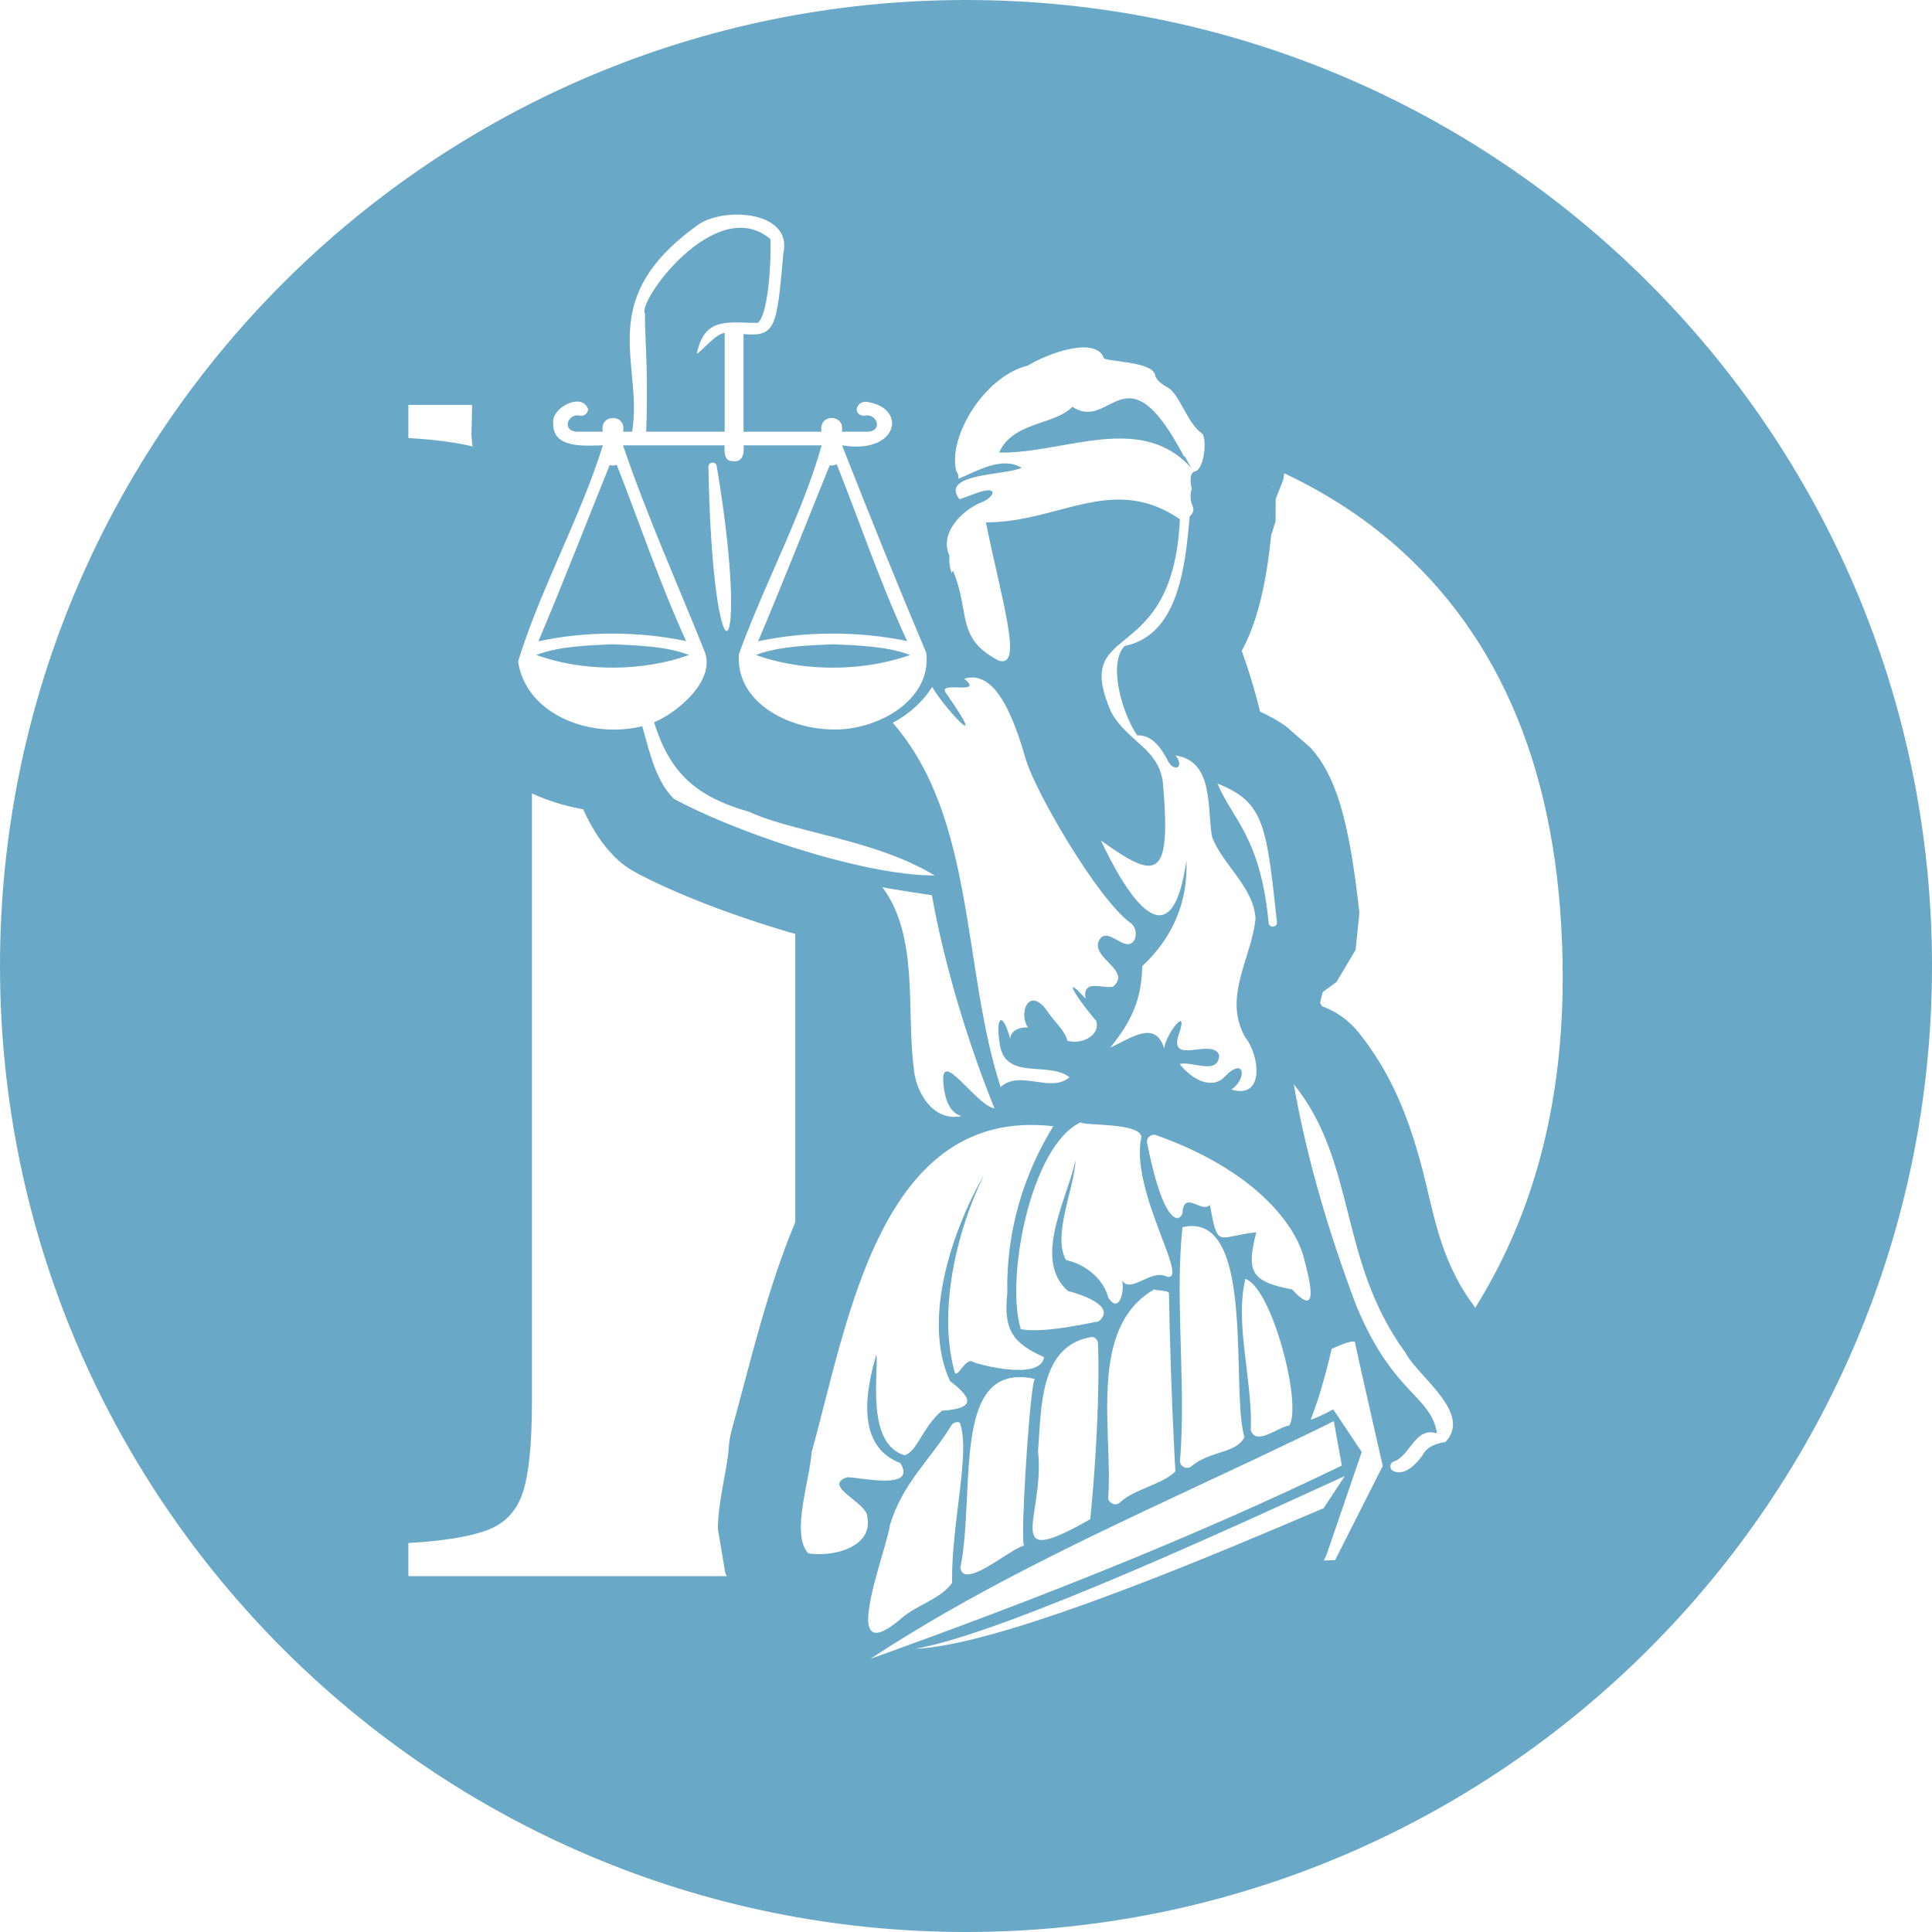 <svg xmlns="http://www.w3.org/2000/svg" xmlns:xlink="http://www.w3.org/1999/xlink" xmlns:serif="http://www.serif.com/" width="100%" height="100%" viewBox="0 0 540 540" xml:space="preserve" style="fill-rule:evenodd;clip-rule:evenodd;stroke-linejoin:round;stroke-miterlimit:2;"><path d="M270,0c149.017,0 270,120.983 270,270c-0,149.017 -120.983,270 -270,270c-149.017,0 -270,-120.983 -270,-270c0,-149.017 120.983,-270 270,-270Zm30.644,324.2c-0.467,8.41 -6.549,21.03 -2.69,27.986c5.762,1.268 10.563,5.506 11.844,10.597c3.148,4.605 4.55,-2.133 3.817,-4.891c2.496,3.833 8.037,-3.332 12.479,-1.076c6.782,1.719 -10.382,-23.985 -7.071,-39.034c-0.427,-4.089 -15.858,-3.048 -16.982,-4.095c-14.048,6.609 -21.069,43.884 -16.717,57.843c6.089,0.979 15.081,-0.911 21.746,-2.193c5.224,-4.298 -5.146,-7.662 -8.577,-8.491c-9.993,-8.859 -0.197,-25.7 2.151,-36.646Zm-44.803,136.628c25.163,-0.884 90.654,-29.343 114.124,-39.286l5.906,-8.985c-23.896,10.899 -94.912,44.034 -120.03,48.271Zm54.201,-41.27c0.611,0.915 2.02,1.248 2.92,0.448c3.949,-3.791 11.845,-5.037 15.56,-8.717c-0.124,-2.244 -0.243,-4.514 -0.357,-6.804c-0.703,-14.19 -1.197,-29.121 -1.437,-43.04c-0.014,-0.771 -3.436,-0.723 -4.145,-1.031c-18.707,10.728 -11.471,39.768 -12.839,58.21c0.01,0.352 0.12,0.667 0.298,0.934Zm-69.672,11.134c1.722,-1.643 2.631,-3.868 2.045,-6.743c-0.001,-3.979 -12.82,-8.634 -5.625,-11.053c3.66,-0 19.642,3.816 14.85,-3.972c-12.669,-4.798 -9.561,-20.627 -6.679,-30.396c0.679,4.972 -3.092,24.832 7.837,28.224c3.616,-0.97 4.949,-7.785 10.472,-12.459c10.637,-0.643 7.454,-4.283 2.253,-8.306c-7.856,-16.991 0.513,-41.947 9.535,-57.63c-7.689,15.586 -12.931,37.985 -8.302,54.837c0.545,3.004 3.04,-4.099 5.282,-2.491c1.807,0.797 18.856,5.242 19.776,-1.385c-8.774,-3.897 -11.391,-7.647 -10.264,-17.931c-0.369,-16.803 4.371,-32.84 12.851,-46.605c-48.445,-5.541 -57.358,54.551 -67.57,91.206c-0.17,2.917 -1.097,7.042 -1.874,11.3c-1.218,6.673 -2.066,13.673 0.946,16.867c4.519,0.752 11.073,-0.227 14.467,-3.463Zm25.74,9.564c0.034,-2.725 0.205,-5.541 0.452,-8.374c1.206,-13.826 4.203,-28.062 1.671,-34.266c-0.835,-0.304 -1.77,-0.011 -2.28,0.716c-6.137,9.99 -13.482,15.931 -17.19,27.793c-0.18,1.313 -0.7,3.308 -1.364,5.66c-0.742,2.626 -1.664,5.697 -2.497,8.762c-3.012,11.079 -4.858,22.072 7.21,11.637c4.207,-3.594 10.908,-5.361 14.002,-9.754c-0.012,-0.717 -0.013,-1.442 -0.004,-2.174Zm-117.427,-246.313c6.615,8.528 19.975,11.788 30.822,9.029c2.34,8.387 3.964,15.446 8.852,20.296c8.021,4.398 20.691,9.603 33.929,13.782c13.953,4.406 28.535,7.672 38.967,7.652c-11.7,-7.137 -26.844,-10.24 -38.967,-13.483c-4.921,-1.316 -9.344,-2.656 -12.837,-4.298c-15.721,-4.436 -22.434,-11.638 -26.642,-25.044c5.787,-2.31 16.969,-11.025 14.311,-19.345c-7.729,-19.326 -16.402,-38.611 -22.975,-58.059l28.402,0c-0.077,1.651 -0.225,4.444 2.142,4.404c2.888,0.576 3.422,-2.182 3.13,-4.404l21.832,0c-0.589,2.095 -1.238,4.191 -1.937,6.288c-1.219,3.659 -2.588,7.32 -4.049,10.982c-5.483,13.748 -12.248,27.499 -17.143,41.119c-0.649,9.624 6.737,16.307 15.766,19.285c3.382,1.115 6.996,1.711 10.504,1.746c12.191,0.322 27.704,-8.01 26.102,-21.422c-8.118,-19.244 -15.936,-38.631 -23.493,-57.877l-0.047,-0.121c0.081,0.014 0.161,0.027 0.241,0.04c6.117,0.977 10.219,-0.45 12.253,-2.638c2.606,-2.803 1.82,-6.855 -2.469,-8.702c-0.753,-0.324 -1.615,-0.58 -2.585,-0.75c-1.194,-0.375 -2.219,0.057 -2.806,0.75c-0.911,1.077 -0.768,2.781 1.428,3.063c3.559,-1.039 5.505,4.02 1.377,4.424l-7.498,0c1.061,-5.116 -6.711,-5.097 -5.647,0l-21.829,0l-0,-27.284c8.987,0.802 9.33,-1.797 11.134,-22.581c2.613,-11.625 -15.903,-13.019 -23.437,-8.236c-25.991,18.32 -18.607,34.157 -18.335,50.614c0.041,2.478 -0.08,4.97 -0.499,7.487l-2.534,0c1.064,-5.094 -6.707,-5.119 -5.648,0l-7.497,0c-4.13,-0.402 -2.184,-5.463 1.377,-4.425c1.111,0 1.996,-0.863 1.997,-1.906c-0.171,-0.471 -0.406,-0.853 -0.692,-1.156c-1.302,-1.379 -3.648,-1.105 -5.633,0c-2.083,1.161 -3.769,3.237 -3.431,5.276c-0.117,7.064 9.079,6.101 13.883,6.024c-5.082,16.395 -13.517,32.769 -19.819,49.251c-1.422,3.719 -2.735,7.443 -3.877,11.175c0.524,3.472 1.899,6.493 3.877,9.044Zm32.114,-80.77c0.16,-13.796 -0.726,-21.818 -0.489,-25.533c-2.541,-2.791 19.573,-33.739 35.022,-20.839c0.245,9.253 -0.935,21.311 -3.503,23.439c-7.999,0.059 -14.975,-1.969 -17.074,8.694c1.927,-1.309 5.256,-5.582 7.792,-5.895l-0,27.621l-21.929,0c0.097,-2.665 0.154,-5.158 0.181,-7.487Zm41.652,40.41c3.096,-7.706 6.157,-15.403 9.455,-23.524c0.664,0.151 1.36,0.037 1.963,-0.315c6.732,16.948 11.923,32.583 19.665,49.439c-9.906,-2.076 -20.831,-2.626 -31.246,-1.57c-3.542,0.358 -7.026,0.903 -10.39,1.636c3.791,-8.933 7.192,-17.304 10.553,-25.666Zm-0.163,27.145c3.597,-0.369 7.228,-0.497 10.537,-0.647c6.861,0.313 15.097,0.525 21.545,2.988c-9.631,3.438 -21.273,4.419 -32.082,2.753c-3.812,-0.587 -7.521,-1.504 -11.001,-2.758c3.335,-1.269 7.148,-1.94 11.001,-2.336Zm-51.044,-0.647c6.798,0.313 14.959,0.526 21.342,2.988c-12.893,4.649 -29.467,4.805 -42.676,-0.005c6.382,-2.454 14.545,-2.673 21.334,-2.983Zm-0.823,-50.11c0.646,0.239 1.327,0.181 1.955,-0.053c6.645,16.89 11.755,32.461 19.398,49.268c-13.156,-2.786 -28.145,-2.828 -41.28,0.067c7.253,-17.196 13.08,-32.317 19.927,-49.282Zm184.172,128.034c0.17,1.494 2.49,1.21 2.326,-0.264c-2.965,-27.246 -3.558,-33.526 -16.64,-38.74c4.226,10.121 12.037,14.875 14.314,39.004Zm-222.472,-133.208l-0.09,-0.267l-0.264,-2.899l0.204,-8.458l-17.829,0l-0,9.257c7.418,0.443 13.412,1.232 17.979,2.367Zm71.007,315.75l-0.392,-0.84l-2.069,-12.291c-0.075,-7.309 2.696,-17.149 3.024,-22.776c0.096,-1.649 0.368,-3.282 0.811,-4.873c4.816,-17.285 9.759,-39.147 17.786,-58.132l-0,-80.595c-17.349,-4.943 -34.643,-11.726 -45.074,-17.446c-1.9,-1.042 -3.645,-2.345 -5.183,-3.871c-3.822,-3.793 -6.677,-8.313 -9.032,-13.538c-4.945,-0.845 -9.785,-2.338 -14.314,-4.423l0,169.792c0,11.74 -0.828,20.207 -2.483,25.399c-1.656,5.193 -4.892,8.73 -9.709,10.612c-4.816,1.881 -12.267,3.123 -22.351,3.725l-0,9.257l88.986,-0Zm171.276,-34.584c-0.547,-2.973 -1.188,-6.242 -1.585,-8.747c-28.529,14.105 -57.815,26.77 -86.059,41.339c-14.877,7.674 -29.465,15.877 -43.501,25.097c44.361,-15.873 89.841,-33.702 131.784,-54.013c-0.175,-1.107 -0.398,-2.362 -0.639,-3.676Zm-18.636,-269.447c-0.031,-0.251 -0.069,-0.504 -0.113,-0.76c-0.014,0.065 -0.029,0.13 -0.044,0.195l0.157,0.565Zm3.185,-4.236l-0.259,1.744l-2.133,5.432l-0.045,6.323l-1.204,3.747c-1.004,9.851 -2.906,21.916 -7.61,31.194c-0.205,0.406 -0.416,0.808 -0.631,1.205c1.932,5.29 3.647,10.951 5.146,16.984c2.711,1.26 5.062,2.599 7.145,4.034l6.9,6.012c6.855,7.566 10.768,19.311 13.696,46.217l-1.066,10.314l-5.316,8.966l-3.86,2.823c-0.327,1.234 -0.618,2.374 -0.773,2.985l0.586,0.994c3.863,1.402 7.378,3.838 10.102,7.204c9.229,11.403 13.984,23.805 17.545,36.919c3.405,12.54 4.945,26.117 14.342,38.982c0.279,0.383 0.547,0.774 0.803,1.173c0.872,-1.392 1.723,-2.803 2.553,-4.232c14.6,-25.136 21.9,-54.487 21.9,-88.052c0,-52.079 -14.939,-91.778 -44.816,-119.097c-9.476,-8.664 -20.478,-15.954 -33.005,-21.871Zm-3.781,11.456c-0.153,0.481 -0.322,0.958 -0.507,1.43c0,-0 0.239,-0.522 0.507,-1.43Zm-39.042,119.945c1.85,-0.941 1.666,-4.399 -0,-5.609c-9.203,-6.516 -26.905,-36.939 -29.492,-46.106c-5.383,-18.94 -11.02,-24.062 -17.149,-22.266c5.981,4.833 -7.857,0.355 -5.059,4.034c12.717,18.245 -0.41,4.365 -3.865,-1.739c-2.67,4.19 -6.547,7.669 -11.043,10.029c23.192,26.513 19.4,68.867 30.168,101.823c5.309,-4.972 14.022,1.807 19.232,-2.748c-5.599,-4.432 -16.845,0.632 -19.232,-7.98c-1.763,-8.524 0.376,-11.404 2.668,-2.694c0.045,-2.394 2.749,-3.429 4.97,-3.225c-2.853,-4.123 0.484,-12.302 5.889,-3.858c0.92,1.453 4.751,5.143 5.083,7.503c3.571,1.249 9.288,-1.178 8.131,-5.453c-7.023,-8.265 -9.045,-13.001 -3.035,-6.283c-0.861,-5.611 4.774,-2.682 7.672,-3.324c5.466,-4.475 -6.157,-7.946 -3.924,-12.835c2.093,-4.1 6.296,2.15 8.986,0.731Zm-115.801,-133.411c-0.19,-1.357 -2.278,-1.224 -2.327,0.123c1.214,64.88 12.056,57.681 2.327,-0.123Zm55.044,167.904c0.405,6.948 5.352,15.476 13.382,13.779c-3.683,-1.015 -4.691,-5.369 -5.056,-8.946c-1.08,-10.614 9.057,5.915 14.262,6.803c-7.554,-18.768 -13.923,-39.811 -17.5,-59.585c0,0 -11.275,-1.693 -13.832,-2.254c10.274,13.839 6.684,34.494 8.744,50.203Zm33.339,130.192c0.625,3.37 4.192,2.997 16.01,-3.732c0.078,-0.748 0.156,-1.522 0.234,-2.32c1.307,-13.461 2.489,-33.516 1.93,-46.975c-0.109,-0.839 -0.745,-1.513 -1.575,-1.673c-14.955,2.245 -14.201,20.184 -15.175,31.947c1.086,9.901 -2.148,18.844 -1.424,22.753Zm62.56,-71.93c1.613,1.896 4.724,2.994 9.885,3.96c8.269,9.104 4.431,-4.231 3.271,-8.852c-0.921,-3.689 -3.563,-9.031 -8.977,-14.736c-6.375,-6.718 -16.592,-13.94 -32.365,-19.559c-1.21,-0.437 -2.587,0.661 -2.519,1.932c1.138,5.669 4.282,20.657 8.491,21.336c0.998,-0.231 1.65,-1.189 1.5,-2.201c0.774,-5.276 5.616,0.89 7.604,-1.57c2.334,12.584 1.958,8.863 12.978,7.687c-1.563,6.074 -1.868,9.652 0.132,12.003Zm29.337,49.404l-9.863,28.804l-0.743,1.541l3.175,-0.143c0,0 13.309,-26.299 13.31,-26.299c-0.085,-0.379 -1.202,-5.271 -2.565,-11.269c-2.277,-10.022 -5.241,-23.132 -5.226,-23.437l-0.092,0l-0.087,-0.384l0.057,0.384c-1.225,-0.447 -5.218,1.511 -6.345,1.924c-2.606,11.028 -4.245,15.442 -5.892,19.868c2.148,-0.616 6.305,-2.911 6.305,-2.911l7.966,11.922Zm13.605,-17.07c3.815,4.07 6.615,6.756 7.445,11.884c-6.189,-2.091 -7.498,6.486 -12.27,7.912c-1.055,0.503 -1.02,2.134 0.053,2.594c3.129,1.571 6.504,-2.117 8.009,-4.178c1.557,-2.886 3.945,-3.458 6.577,-3.944c5.365,-5.81 -0.739,-12.5 -6.023,-18.372c-2.145,-2.384 -4.155,-4.633 -5.207,-6.633c-18.829,-25.778 -13.506,-53.145 -31.186,-74.992c3.635,20.735 9.734,41.402 17.496,61.943c5.416,13.082 10.883,19.282 15.106,23.786Zm-75.121,-248.446c3.462,0.78 7.003,2.281 10.693,4.811c-0.085,1.818 -0.219,3.53 -0.397,5.145c-3.97,36.038 -29.754,23.744 -18.79,48.794c4.678,8.372 12.992,9.92 14.404,19.372c2.519,27.93 -1.798,27.599 -17.301,16.466c7.434,15.729 19.709,35.023 23.923,5.587c0.436,11.545 -3.798,21.577 -12.343,29.513c-0.23,9.233 -2.824,15.225 -8.979,22.818c6.174,-2.856 12.614,-7.748 15.111,0.238c0.244,-3.824 7.166,-12.674 4.016,-3.835c-2.84,8.738 9.527,0.671 11.34,5.707c-0.28,5.778 -7.698,1.49 -11.017,2.477c2.681,3.432 7.982,7.29 12.089,4.007c6.202,-6.737 6.803,0.225 2.321,3.1c9.52,2.883 7.832,-9.765 3.901,-14.568c-6.375,-11.165 1.735,-22.149 2.862,-33.111c-0.425,-8.863 -9.089,-14.971 -12.123,-22.86c-1.519,-7.998 0.638,-21.233 -10.282,-22.839c2.704,3.156 -0.252,4.889 -2.014,1.638c-1.702,-3.324 -4.388,-7.485 -8.64,-7.242c-3.838,-5.424 -8.467,-19.736 -3.521,-25.001c12.195,-2.407 15.755,-15.691 17.282,-27.523c0.391,-3.032 0.649,-5.968 0.885,-8.602c0.959,-1.03 1.36,-1.816 0.781,-3.123c-1.067,-2.402 -0.212,-4.585 -0.212,-4.585c-0.308,-1.706 -0.717,-4.078 0.619,-4.856c2.154,-0.205 3.163,-4.995 2.981,-8.155c-0.072,-1.248 -0.33,-2.241 -0.776,-2.599c-4.087,-2.784 -6.196,-11.095 -9.663,-12.874c-0.33,-0.169 -2.477,-1.252 -3.342,-3.067c-0.004,-4.399 -14.853,-3.931 -14.426,-5.25c-2.518,-5.935 -15.634,-1.133 -21.216,2.282c-5.697,1.376 -11.022,5.899 -14.794,11.305c-1.884,2.702 -3.381,5.623 -4.342,8.483c-1.159,3.448 -1.54,6.806 -0.886,9.581c0,-0 0.77,0.875 0.663,2.27c5.293,-2.215 12.106,-6.368 17.643,-3.094c-3.974,2.103 -23.079,1.477 -17.369,8.802c-0,-0 2.266,-0.766 4.07,-1.463c7.403,-2.849 5.653,0.942 2.165,2.293c-5.698,2.284 -11.926,8.717 -9.017,15.004c-0.164,1.641 0.041,3.316 0.645,4.86c0.098,-0.263 0.196,-0.525 0.294,-0.788c4.997,11.838 0.65,18.884 12.796,25.182c6.837,2.225 1.248,-15.329 -3.576,-38.62c16.509,0.023 29.371,-8.873 43.542,-5.68Zm-38.064,-16.655c4.092,-4.786 11.525,-5.376 16.332,-8.16c0.891,-0.516 1.692,-1.107 2.364,-1.814c10.029,6.638 14.17,-13.431 27.417,7.321c1.186,1.858 2.446,4.044 3.789,6.605c0.053,-0.058 0.106,-0.116 0.158,-0.175c0.525,0.982 1.292,2.315 1.911,3.396c-11.448,-12.865 -27.953,-7.452 -43.289,-5.168c-3.57,0.532 -7.078,0.894 -10.443,0.817c0.472,-1.082 1.069,-2.012 1.761,-2.822Zm49.167,278.392c-0.086,2.12 -0.211,4.219 -0.383,6.291c-0.013,1.489 1.799,2.444 3.024,1.609c5.467,-4.631 12.581,-3.569 15.001,-8.273c-1.638,-5.388 -1.365,-16.966 -1.886,-28.45c-0.753,-16.618 -3.169,-33.042 -15.44,-30.245c-1.971,18.203 0.48,39.507 -0.316,59.068Zm17,-32.238c0.466,9.821 2.81,20.502 2.412,29.961c1.533,4.473 7.677,-1.005 10.779,-1.351c3.188,-5.443 -3.159,-31.741 -9.873,-39.196c-0.808,-0.897 -1.622,-1.521 -2.424,-1.803c-0.938,3.839 -1.101,8.029 -0.894,12.389Zm-77.009,70.223c0.305,0.027 0.641,0.004 1.003,-0.06c4.346,-0.775 12.459,-7.591 15.061,-7.976c-0.183,-0.102 -0.275,-1.183 -0.294,-2.952c-0.107,-10.093 2.154,-42.591 3.278,-43.654c-21.367,-4.642 -17.54,24.642 -19.842,46.263c-0.242,2.274 -0.552,4.463 -0.966,6.519c0.182,1.229 0.821,1.779 1.76,1.86Z" style="fill:#69a8c7;"></path></svg>